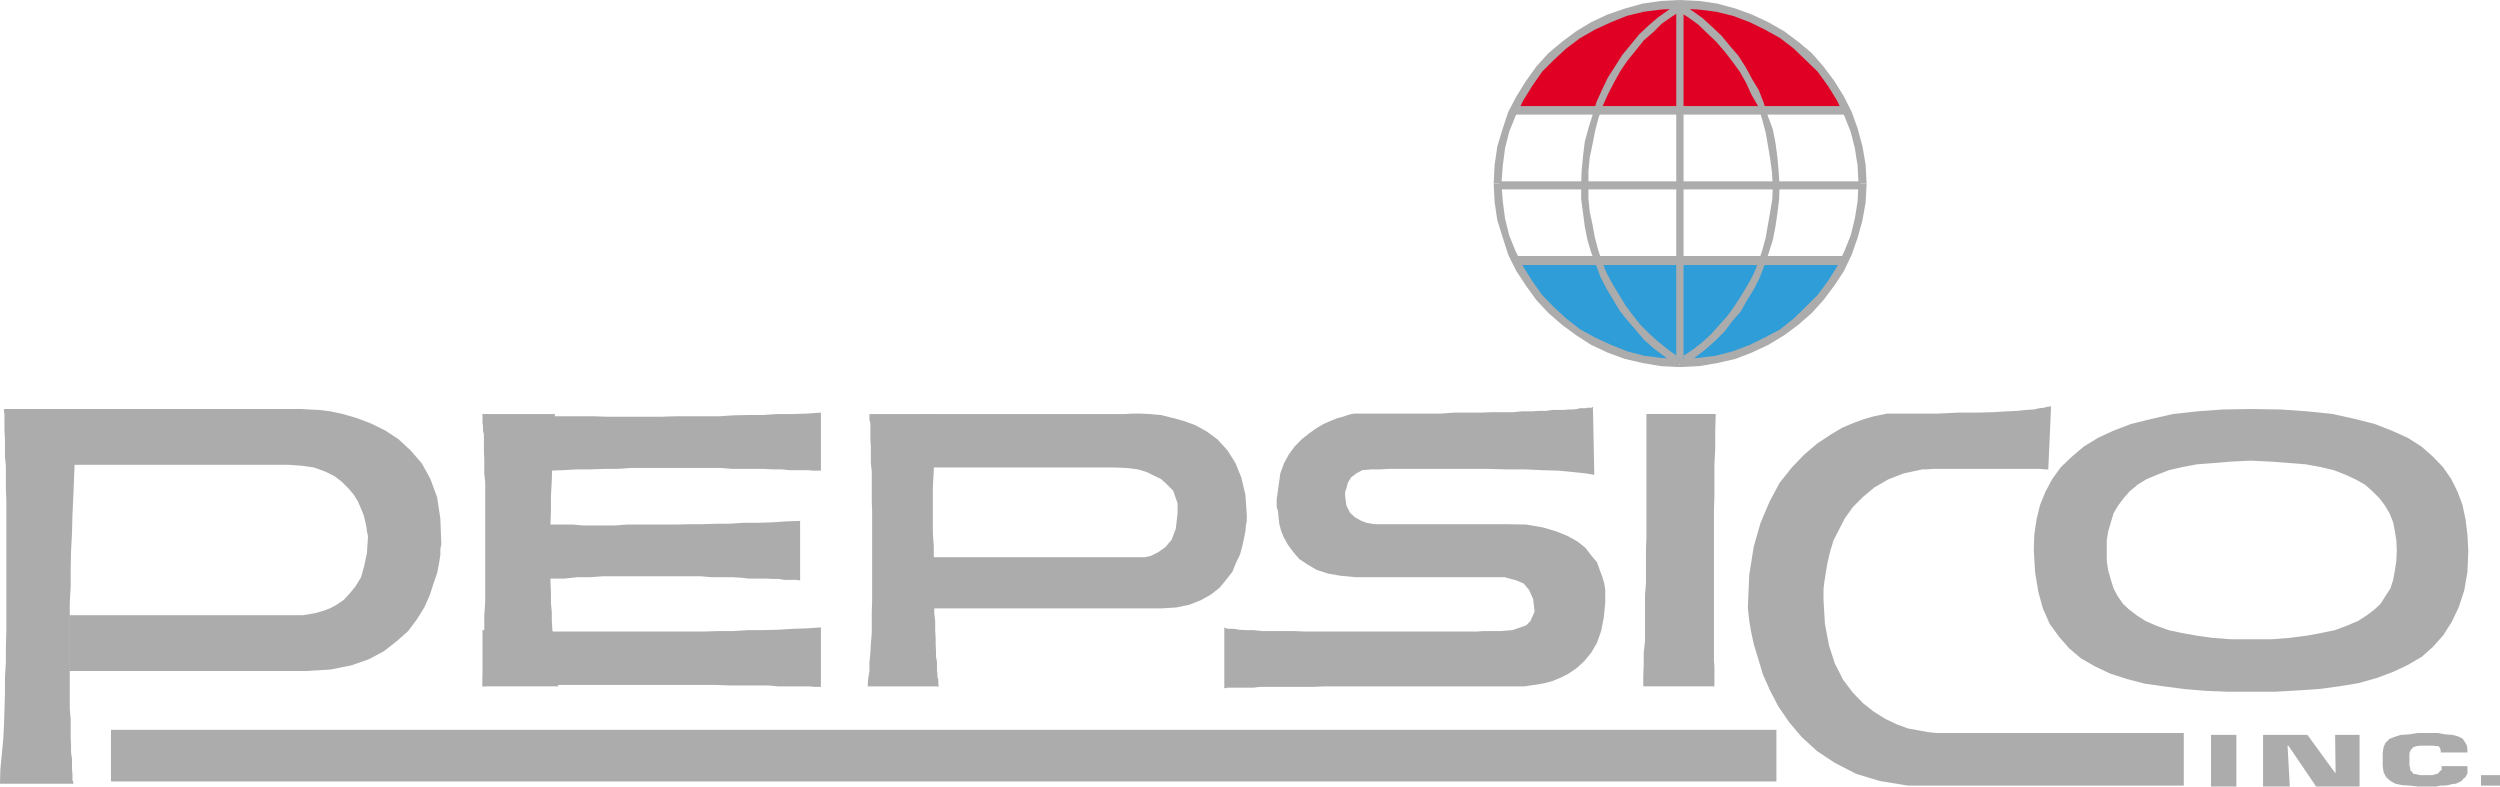 <?xml version="1.0" encoding="UTF-8" standalone="no"?>
<!-- Created with Inkscape (http://www.inkscape.org/) -->

<svg
   xmlns:dc="http://purl.org/dc/elements/1.1/"
   xmlns:cc="http://creativecommons.org/ns#"
   xmlns:rdf="http://www.w3.org/1999/02/22-rdf-syntax-ns#"
   xmlns:svg="http://www.w3.org/2000/svg"
   xmlns="http://www.w3.org/2000/svg"
   xmlns:xlink="http://www.w3.org/1999/xlink"
   xmlns:sodipodi="http://sodipodi.sourceforge.net/DTD/sodipodi-0.dtd"
   xmlns:inkscape="http://www.inkscape.org/namespaces/inkscape"
   width="534"
   height="168"
   id="svg2"
   version="1.1"
   inkscape:version="0.47 r22583">
  <g
     inkscape:label="Layer 1"
     inkscape:groupmode="layer"
     id="layer1"
     transform="translate(-542.589,-20.869)">
    <path
       style="fill:#2f9dd8;fill-rule:nonzero;stroke:none"
       d="m 865.371,76.353 4.67,6.872 5.844,5.968 6.619,4.643 7.573,2.935 8.127,1.68 8.03,-0.35 7.799,-1.783 7.373,-3.512 6.722,-4.74 5.294,-6.07 3.684,-5.644 -71.735,0"
       id="path4034" />
    <path
       style="fill:#df0024;fill-rule:nonzero;stroke:none"
       d="m 936.755,44.247 -4.562,-7.099 -5.72,-6.194 -6.824,-4.54 -7.573,-3.388 -7.702,-1.379 -8.553,0.35 -7.901,1.858 -7.476,3.614 -6.167,5.364 -5.72,6.172 -2.833,5.24 71.029,0"
       id="path4036" />
    <path
       style="fill:#acacac;fill-rule:nonzero;stroke:none"
       d="m 543.445,108.232 0,0.501 0.097,0.576 0,3.587 0.102,1.53 0,3.889 0.199,2.133 0,4.842 0.102,2.607 0,27.764 -0.102,3.291 0,3.382 -0.199,3.388 0,3.312 -0.102,3.382 -0.097,3.291 -0.178,3.28 -0.302,3.113 -0.302,3.183 -0.075,2.989 15.678,0 0,-0.28 -0.199,-0.474 0,-1.357 -0.102,-0.878 0,-2.332 -0.199,-1.352 0,-1.454 -0.075,-1.734 0,-3.959 -0.199,-2.133 0,-22.648 0.199,-3.592 0,-3.657 0.075,-3.889 0.199,-3.662 0.102,-4.088 0.199,-4.239 0.172,-4.368 0.205,-4.54 0.302,-4.562 0.275,-4.842 -15.775,0"
       id="path4038" />
    <path
       style="fill:#acacac;fill-rule:nonzero;stroke:none"
       d="m 555.935,108.232 51.091,0 1.557,0.102 2.133,0.097 2.429,0.302 2.709,0.576 2.989,0.878 3.005,1.153 2.989,1.46 2.806,1.831 2.634,2.429 2.408,2.784 1.831,3.312 1.454,3.964 0.679,4.54 0.199,5.24 0,0.275 -0.199,0.98 0,1.255 -0.275,1.729 -0.404,2.133 -0.776,2.23 -0.776,2.408 -1.158,2.639 -1.551,2.504 -1.934,2.607 -2.407,2.133 -2.709,2.133 -3.21,1.729 -3.862,1.357 -4.443,0.878 -5.138,0.302 -50.617,0 0,-11.914 49.938,0 1.255,-0.199 1.454,-0.28 1.454,-0.399 1.557,-0.576 1.454,-0.781 1.53,-1.05 1.255,-1.357 1.276,-1.557 1.158,-1.928 0.673,-2.434 0.576,-2.709 0.205,-3.183 0,-0.576 -0.205,-0.878 -0.097,-0.856 -0.275,-1.276 -0.302,-1.255 -0.576,-1.454 -0.679,-1.53 -0.878,-1.454 -1.153,-1.357 -1.454,-1.454 -1.557,-1.18 -1.934,-0.953 -2.407,-0.878 -2.634,-0.377 -2.984,-0.199 -46.351,0 -1.756,-11.914"
       id="path4040" />
    <path
       style="fill:#acacac;fill-rule:nonzero;stroke:none"
       d="m 645.653,109.309 0,1.831 0.102,0.781 0,0.878 0.199,0.953 0,3.684 0.075,1.454 0,3.086 0.199,1.858 0,25.734 -0.199,2.709 0,2.908 -0.075,2.984 0,3.011 -0.199,3.188 -0.102,3.108 16.152,0 0,-0.302 -0.075,-0.102 0,-0.474 -0.199,-0.377 0,-0.576 -0.102,-0.781 0,-0.776 -0.097,-0.878 -0.205,-1.153 -0.075,-1.18 -0.199,-1.255 -0.102,-1.255 0,-1.551 -0.199,-1.734 -0.097,-1.729 0,-1.653 -0.178,-2.03 0,-2.133 -0.102,-2.133 0,-12.668 0.102,-3.011 0,-3.011 0.178,-3.285 0.097,-3.285 0.199,-3.388 0.102,-3.582 0.275,-3.867 -15.474,0"
       id="path4042" />
    <path
       style="fill:#acacac;fill-rule:nonzero;stroke:none"
       d="m 645.653,109.309 0.98,0 0.851,0.205 4.842,0 1.756,0.07 1.831,0 1.928,0.205 11.817,0 2.607,0.097 11.515,0 3.005,-0.097 9.382,0 3.113,-0.205 3.183,-0.07 3.113,0 3.081,-0.205 3.188,0 3.108,-0.097 2.984,-0.205 0,12.393 -1.729,0 -0.98,-0.102 -3.959,0 -1.734,-0.172 -1.853,0 -2.036,-0.102 -6.668,0 -2.407,-0.199 -19.163,0 -2.914,0.199 -2.806,0 -3.011,0.102 -2.806,0 -2.989,0.172 -2.908,0.102 -2.806,0.199 -2.914,0.275 -2.607,0.102 -2.709,0.302 -3.285,-12.969"
       id="path4044" />
    <path
       style="fill:#acacac;fill-rule:nonzero;stroke:none"
       d="m 649.617,132.84 4.163,0 1.255,0.075 9.98,0 2.133,0.199 6.77,0 2.612,-0.199 10.556,0 2.709,-0.075 2.784,0 3.011,-0.102 2.811,0 3.005,-0.199 2.989,0 3.21,-0.102 2.881,-0.199 3.011,-0.102 0,12.695 -0.302,0 -0.474,-0.102 -2.612,0 -1.153,-0.199 -1.352,0 -1.454,-0.075 -3.587,0 -1.831,-0.199 -1.858,-0.102 -4.438,0 -2.235,-0.199 -20.714,0 -2.811,0.199 -2.709,0 -2.806,0.302 -2.709,0 -2.709,0.075 -2.709,0.302 -2.709,0.199 -2.709,0.102 0,-12.291"
       id="path4046" />
    <path
       style="fill:#acacac;fill-rule:nonzero;stroke:none"
       d="m 645.653,155.461 3.786,0 1.433,0.199 6.969,0 2.133,0.102 32.908,0 3.285,-0.102 3.113,0 3.183,-0.199 3.113,0 3.081,-0.075 3.188,-0.199 3.108,-0.102 2.984,-0.199 0,12.695 -1.53,0 -0.878,-0.102 -6.872,0 -1.831,-0.199 -8.628,0 -2.607,-0.102 -36.295,0 -3.382,0.102 -6.872,0 -3.388,0.199 0,-12.016"
       id="path4048" />
    <path
       style="fill:#acacac;fill-rule:nonzero;stroke:none"
       d="m 728.3,109.309 0,1.153 0.199,0.878 0,3.388 0.102,1.454 0,3.587 0.199,1.831 0,6.296 0.075,2.208 0,19.163 -0.075,2.23 0,4.567 -0.199,2.305 -0.102,1.934 -0.199,2.03 0,1.858 -0.275,1.729 -0.102,1.557 15.199,0 0,-0.199 -0.102,-0.205 0,-1.05 -0.199,-0.576 0,-0.679 -0.097,-0.679 0,-1.831 -0.205,-1.18 0,-1.153 -0.075,-1.454 0,-1.357 -0.097,-1.653 0,-1.831 -0.199,-1.831 0,-4.163 -0.102,-2.23 0,-7.826 -0.199,-2.709 0,-9.883 0.199,-3.689 0,-7.723 0.102,-4.266 -13.847,0"
       id="path4050" />
    <path
       style="fill:#acacac;fill-rule:nonzero;stroke:none"
       d="m 780.467,120.722 -39.877,0 -1.454,-11.413 43.841,0 1.454,-0.097 1.756,0 1.934,0.097 2.407,0.205 2.332,0.576 2.51,0.673 2.607,0.953 2.434,1.357 2.23,1.653 2.133,2.332 1.707,2.709 1.25,3.086 0.878,3.689 0.302,4.438 0,1.153 -0.199,0.98 -0.102,1.255 -0.296,1.454 -0.377,1.756 -0.479,1.729 -0.878,1.831 -0.749,1.858 -1.357,1.729 -1.352,1.653 -1.831,1.454 -2.235,1.255 -2.434,0.953 -2.779,0.582 -3.113,0.199 -49.162,0 0,-10.939 45.575,0 1.255,-0.275 1.557,-0.776 1.551,-1.083 1.357,-1.627 0.878,-2.337 0.377,-3.285 0,-2.127 -0.275,-0.781 -0.302,-0.878 -0.377,-1.05 -0.781,-0.781 -0.878,-0.878 -0.975,-0.851 -1.433,-0.679 -1.551,-0.776 -1.934,-0.576 -2.434,-0.302 -2.709,-0.102"
       id="path4052" />
    <path
       style="fill:#acacac;fill-rule:nonzero;stroke:none"
       d="m 894.266,109.309 0,26.515 -0.097,2.332 0,7.249 -0.205,2.504 0,9.883 -0.275,2.51 0,2.434 -0.097,2.408 0,2.332 15.199,0 0,-4.266 -0.102,-1.153 0,-32.229 0.102,-3.113 0,-6.571 0.172,-3.388 0,-3.582 0.102,-3.867 -14.8,0"
       id="path4054" />
    <path
       style="fill:#acacac;fill-rule:nonzero;stroke:none"
       d="m 882.832,107.758 -0.075,0 -0.205,0.199 -0.975,0 -0.275,0.097 -1.255,0 -0.603,0.178 -0.851,0.102 -0.98,0 -0.953,0.097 -2.434,0 -1.454,0.205 -1.557,0 -1.427,0.097 -2.133,0 -1.858,0.178 -4.54,0 -2.407,0.097 -5.617,0 -3.005,0.205 -18.387,0 -0.576,0.097 -0.781,0.205 -1.05,0.372 -1.18,0.302 -1.454,0.576 -1.53,0.679 -1.454,0.856 -1.659,1.174 -1.551,1.255 -1.433,1.454 -1.276,1.734 -1.056,1.928 -0.776,2.133 -0.377,2.709 -0.404,2.908 0,1.557 0.302,0.953 0.102,1.276 0.172,1.46 0.404,1.53 0.576,1.352 0.878,1.557 1.153,1.557 1.255,1.454 1.756,1.153 1.934,1.153 2.407,0.781 2.709,0.474 3.21,0.302 31.831,0 1.05,0.302 1.454,0.377 1.557,0.673 1.153,1.357 0.878,1.928 0.302,2.612 0,0.097 -0.199,0.506 -0.302,0.673 -0.377,0.856 -0.878,0.878 -1.255,0.474 -1.729,0.576 -2.434,0.199 -3.662,0 -1.551,0.102 -36.699,0 -2.407,-0.102 -6.673,0 -1.853,-0.199 -1.632,0 -1.352,-0.075 -1.233,-0.199 -1.077,0 -0.576,-0.102 -0.377,-0.199 0,12.969 0.377,0 0.302,-0.102 5.569,0 1.352,-0.172 11.44,0 2.607,-0.102 42.489,0 1.255,-0.199 1.454,-0.205 1.557,-0.275 1.729,-0.474 1.659,-0.679 1.729,-0.878 1.831,-1.255 1.557,-1.454 1.454,-1.756 1.25,-2.133 0.883,-2.51 0.576,-2.908 0.302,-3.183 0,-2.709 -0.205,-1.357 -0.399,-1.352 -0.576,-1.557 -0.582,-1.632 -1.153,-1.352 -1.25,-1.653 -1.659,-1.357 -2.23,-1.255 -2.407,-0.975 -2.914,-0.856 -3.485,-0.598 -4.061,-0.075 -28.071,0 -0.878,-0.102 -1.153,-0.199 -1.05,-0.404 -1.357,-0.754 -1.077,-0.975 -0.781,-1.557 -0.275,-2.03 0,-0.856 0.275,-0.776 0.302,-1.18 0.679,-1.153 1.153,-0.878 1.255,-0.679 2.03,-0.172 1.756,0 1.934,-0.102 20.816,0 4.163,0.102 3.964,0 3.662,0.172 3.587,0.102 3.113,0.302 2.607,0.275 1.928,0.302 -0.296,-14.52"
       id="path4056" />
    <path
       style="fill:#acacac;fill-rule:nonzero;stroke:none"
       d="m 980.699,107.655 -0.199,0 -0.302,0.102 -0.377,0 -0.576,0.199 -0.975,0.097 -1.255,0.28 -1.659,0.097 -1.928,0.205 -2.311,0.097 -2.806,0.178 -3.388,0.097 -4.088,0 -4.341,0.205 -10.933,0 -0.302,0.097 -1.056,0.205 -1.352,0.275 -2.03,0.576 -2.133,0.776 -2.612,1.083 -2.531,1.53 -2.806,1.853 -2.714,2.311 -2.704,2.806 -2.612,3.285 -2.133,3.991 -1.928,4.54 -1.454,5.041 -0.953,5.995 -0.302,6.77 0,0.28 0.102,1.174 0.199,1.734 0.377,2.23 0.576,2.709 0.975,3.183 0.953,3.21 1.454,3.291 1.858,3.587 2.305,3.382 2.709,3.188 3.291,3.011 3.786,2.504 4.54,2.332 5.041,1.53 5.994,0.98 58.943,0 0,-11.235 -52.852,0 -1.729,-0.178 -2.133,-0.399 -2.133,-0.377 -2.407,-0.878 -2.429,-1.153 -2.51,-1.557 -2.332,-1.831 -2.235,-2.332 -2.03,-2.709 -1.729,-3.388 -1.255,-3.862 -0.878,-4.664 -0.302,-5.117 0,-2.332 0.199,-1.632 0.302,-1.934 0.377,-2.133 0.576,-2.429 0.679,-2.235 1.18,-2.305 1.25,-2.434 1.734,-2.407 2.133,-2.133 2.429,-2.03 2.989,-1.729 3.285,-1.282 3.986,-0.851 0.953,0 1.357,-0.102 22.75,0 1.153,0.102 0.679,0 0.598,-13.47"
       id="path4058" />
    <path
       style="fill:#acacac;fill-rule:nonzero;stroke:none"
       d="m 1069.641,135.145 -0.399,-3.285 -0.679,-3.183 -1.056,-2.811 -1.352,-2.709 -1.756,-2.531 -2.133,-2.208 -2.408,-2.133 -2.908,-1.858 -3.388,-1.53 -3.689,-1.454 -4.239,-1.077 -4.74,-1.056 -5.445,-0.576 -5.693,-0.399 -6.393,-0.102 -5.995,0.102 -5.521,0.399 -5.138,0.576 -4.643,1.056 -4.341,1.077 -3.786,1.454 -3.285,1.53 -3.011,1.858 -2.504,2.133 -2.332,2.208 -1.837,2.531 -1.454,2.709 -1.153,2.811 -0.776,3.183 -0.479,3.285 -0.097,3.285 0.275,4.664 0.679,4.142 0.975,3.587 1.454,3.285 2.03,2.806 2.133,2.434 2.51,2.133 3.011,1.729 3.285,1.557 3.587,1.153 3.765,0.98 4.061,0.576 4.363,0.576 4.54,0.377 4.842,0.199 9.98,0 4.745,-0.275 4.637,-0.302 4.266,-0.576 4.163,-0.679 3.862,-1.077 3.388,-1.255 3.285,-1.53 3.011,-1.756 2.408,-2.133 2.23,-2.51 1.831,-2.908 1.46,-3.081 1.174,-3.592 0.679,-3.959 0.178,-4.567 -0.178,-3.285 z m -15.199,5.521 -0.302,2.03 -0.377,2.03 -0.576,1.831 -1.077,1.653 -1.056,1.659 -1.352,1.255 -1.659,1.25 -1.831,1.158 -2.332,0.975 -2.51,0.953 -2.908,0.603 -3.086,0.576 -3.684,0.474 -3.862,0.302 -8.73,0 -3.964,-0.302 -3.382,-0.474 -3.188,-0.576 -2.811,-0.603 -2.607,-0.953 -2.23,-0.975 -1.831,-1.158 -1.659,-1.25 -1.352,-1.255 -1.153,-1.659 -0.878,-1.653 -0.576,-1.831 -0.576,-2.03 -0.302,-2.03 0,-4.368 0.302,-1.928 0.576,-1.934 0.576,-1.934 0.975,-1.653 1.158,-1.53 1.25,-1.454 1.734,-1.454 1.853,-1.153 2.311,-0.98 2.531,-0.98 2.908,-0.673 3.086,-0.576 3.587,-0.28 3.662,-0.296 4.266,-0.205 4.26,0.205 3.867,0.296 3.587,0.28 3.108,0.576 2.887,0.673 2.531,0.98 2.106,0.98 2.057,1.153 1.632,1.454 1.454,1.454 1.153,1.53 0.98,1.653 0.776,1.934 0.377,1.934 0.302,1.928 0.097,2.133 -0.097,2.235"
       id="path4060" />
    <path
       style="fill:#acacac;fill-rule:nonzero;stroke:none"
       d="m 566.292,187.792 355.738,0 0,-11.036 -355.738,0 z"
       id="path4062" />
    <path
       style="fill:#acacac;fill-rule:nonzero;stroke:none"
       d="m 1014.861,177.833 5.418,0 0,11.036 -5.418,0 z"
       id="path4064" />
    <path
       style="fill:#acacac;fill-rule:nonzero;stroke:none"
       d="m 1031.692,188.869 -5.72,0 0,-11.036 9.479,0 5.919,8.127 0.102,0 -0.102,-8.127 5.219,0 0,11.036 -9.28,0 -5.919,-8.725 -0.178,0 0.479,8.725"
       id="path4066" />
    <path
       style="fill:#acacac;fill-rule:nonzero;stroke:none"
       d="m 1069.641,184.507 0,1.653 -0.302,0.377 -0.097,0.302 -0.479,0.377 -0.399,0.474 -0.576,0.302 -0.679,0.28 -0.856,0.097 -0.673,0.205 -0.878,0.097 -0.878,0 -0.878,0.199 -3.867,0 -1.831,-0.199 -1.551,-0.097 -1.454,-0.302 -1.056,-0.582 -0.878,-0.776 -0.576,-1.056 -0.199,-1.352 0,-2.908 0.199,-1.153 0.377,-0.878 0.878,-0.878 0.953,-0.377 1.454,-0.479 1.756,-0.097 1.831,-0.302 4.266,0 1.729,0.302 1.352,0.097 1.179,0.275 1.056,0.506 0.474,0.673 0.501,0.856 0.102,0.975 0,0.479 -5.72,0 0,-0.479 -0.097,-0.296 -0.102,-0.28 -0.275,-0.302 -0.501,0 -0.582,-0.097 -2.806,0 -0.781,0.097 -0.673,0.205 -0.275,0.302 -0.302,0.275 -0.102,0.302 -0.178,0.377 0,2.704 0.178,0.582 0,0.399 0.302,0.275 0.377,0.501 0.598,0.075 0.856,0.205 2.531,0 0.754,-0.205 0.404,-0.075 0.275,-0.302 0.302,-0.296 0.296,-0.28 0,-0.776 5.521,0"
       id="path4068" />
    <path
       style="fill:#acacac;fill-rule:nonzero;stroke:none"
       d="m 1072.528,186.44 4.061,0 0,2.235 -4.061,0 z"
       id="path4070" />
    <path
       style="fill:#acacac;fill-rule:nonzero;stroke:none"
       d="m 862.812,61.331 77.228,0 0,-1.729 -77.228,0 z"
       id="path4072" />
    <path
       style="fill:#acacac;fill-rule:nonzero;stroke:none"
       d="m 922.709,60.55 0,0 -0.102,2.908 -0.372,3.011 -0.404,2.785 -0.576,2.908 -0.851,2.709 -0.98,2.811 -0.975,2.51 -1.158,2.332 -1.551,2.504 -1.357,2.434 -1.729,1.934 -1.659,2.23 -1.928,1.934 -2.036,1.831 -2.03,1.551 -2.127,1.734 -0.781,-1.734 2.03,-1.352 2.133,-1.653 1.858,-1.734 1.729,-1.928 1.734,-1.934 1.454,-2.03 1.454,-2.235 1.454,-2.429 1.255,-2.311 0.975,-2.429 0.878,-2.709 0.679,-2.51 0.953,-5.418 0.474,-2.908 0.102,-2.811 1.454,0"
       id="path4074" />
    <path
       style="fill:#acacac;fill-rule:nonzero;stroke:none"
       d="m 866.976,77.484 68.799,0 0.878,-1.934 -70.453,0 0.776,1.934"
       id="path4076" />
    <path
       style="fill:#acacac;fill-rule:nonzero;stroke:none"
       d="m 865.796,45.351 71.239,0 -0.178,-1.831 -70.28,0 -0.781,1.831"
       id="path4078" />
    <path
       style="fill:#acacac;fill-rule:nonzero;stroke:none"
       d="m 900.637,97.525 1.557,0 0,-74.621 -1.557,0 z"
       id="path4080" />
    <path
       style="fill:#acacac;fill-rule:nonzero;stroke:none"
       d="m 941.295,60.076 0,0 -0.199,-3.964 -0.679,-3.991 -1.05,-3.862 -1.255,-3.485 -1.659,-3.285 -2.03,-3.285 -2.332,-3.113 -2.51,-2.881 -2.908,-2.434 -2.984,-2.235 -3.388,-1.928 -3.485,-1.632 -3.49,-1.276 -3.862,-1.056 -3.889,-0.576 -4.163,-0.199 0,1.831 3.991,0.199 3.759,0.474 3.587,0.878 3.587,1.357 3.188,1.557 3.285,1.831 2.908,2.23 2.607,2.51 2.51,2.429 2.235,3.086 1.928,3.113 1.557,3.285 1.352,3.388 0.878,3.485 0.582,3.684 0.199,3.867 1.729,0"
       id="path4082" />
    <path
       style="fill:#acacac;fill-rule:nonzero;stroke:none"
       d="m 901.413,99.28 0,0 4.163,-0.205 3.889,-0.673 3.862,-0.878 3.49,-1.357 3.485,-1.632 3.388,-2.052 2.984,-2.208 2.908,-2.537 2.51,-2.785 2.332,-3.108 2.03,-3.086 1.659,-3.485 1.255,-3.587 1.05,-3.786 0.679,-3.867 0.199,-3.959 -1.729,0 -0.199,3.862 -0.582,3.587 -0.878,3.587 -1.352,3.382 -1.557,3.285 -1.928,3.086 -2.235,3.011 -2.51,2.51 -2.607,2.531 -2.908,2.311 -3.285,1.756 -3.188,1.551 -3.587,1.357 -3.587,0.953 -3.759,0.474 -3.991,0.205 0,1.756"
       id="path4084" />
    <path
       style="fill:#acacac;fill-rule:nonzero;stroke:none"
       d="m 861.638,60.076 0,0 0.199,3.959 0.576,3.867 1.18,3.786 1.153,3.587 1.729,3.485 2.036,3.086 2.23,3.108 2.607,2.785 2.914,2.537 3.005,2.208 3.188,2.052 3.485,1.632 3.689,1.357 3.759,0.878 3.964,0.673 4.061,0.205 0,-1.756 -3.959,-0.205 -3.765,-0.474 -3.587,-0.953 -3.388,-1.357 -3.382,-1.551 -3.21,-1.756 -2.984,-2.311 -2.714,-2.531 -2.429,-2.51 -2.133,-3.011 -1.934,-3.086 -1.627,-3.285 -1.357,-3.382 -0.878,-3.587 -0.474,-3.587 -0.302,-3.862 -1.653,0"
       id="path4086" />
    <path
       style="fill:#acacac;fill-rule:nonzero;stroke:none"
       d="m 901.413,20.873 0,0 -4.061,0.199 -3.964,0.576 -3.759,1.056 -3.689,1.276 -3.485,1.632 -3.188,1.928 -3.005,2.235 -2.914,2.434 -2.607,2.881 -2.23,3.113 -2.036,3.285 -1.729,3.285 -1.153,3.485 -1.18,3.862 -0.576,3.991 -0.199,3.964 1.653,0 0.302,-3.867 0.474,-3.684 0.878,-3.485 1.357,-3.388 1.627,-3.285 1.934,-3.113 2.133,-3.086 2.429,-2.429 2.714,-2.51 2.984,-2.23 3.21,-1.831 3.382,-1.557 3.388,-1.357 3.587,-0.878 3.765,-0.474 3.959,-0.199 0,-1.831"
       id="path4088" />
    <path
       style="fill:#acacac;fill-rule:nonzero;stroke:none"
       d="m 880.322,60.351 0,3.011 0.399,3.011 0.377,2.881 0.576,2.908 0.781,2.612 1.05,2.709 0.98,2.634 1.255,2.407 1.454,2.429 1.454,2.407 1.557,1.934 1.831,2.133 1.729,2.03 2.057,1.831 2.208,1.653 2.133,1.557 0.673,-1.557 -2.03,-1.454 -2.03,-1.627 -1.934,-1.756 -1.831,-1.831 -1.551,-1.934 -1.659,-2.23 -1.352,-2.235 -1.357,-2.23 -1.352,-2.51 -0.953,-2.332 -0.878,-2.709 -0.679,-2.607 -0.474,-2.612 -0.603,-2.806 -0.275,-2.811 0,-2.908 -1.557,0"
       id="path4090" />
    <path
       style="fill:#acacac;fill-rule:nonzero;stroke:none"
       d="m 901.241,21.347 -2.133,1.557 -2.332,1.653 -2.133,1.831 -1.928,1.831 -1.837,2.235 -1.756,2.133 -1.524,2.407 -1.557,2.429 -1.255,2.612 -1.18,2.607 -0.851,2.811 -0.878,2.806 -0.781,2.908 -0.377,3.086 -0.296,3.113 -0.102,2.984 1.557,0 0,-2.887 0.275,-2.908 0.603,-2.908 0.576,-2.908 0.679,-2.612 0.953,-2.709 1.174,-2.607 1.255,-2.407 1.357,-2.434 1.454,-2.133 1.729,-2.127 1.756,-2.208 2.03,-1.756 1.831,-1.831 2.235,-1.557 2.305,-1.454 -0.851,-1.557"
       id="path4092" />
    <path
       style="fill:#acacac;fill-rule:nonzero;stroke:none"
       d="m 901.817,21.546 2.133,1.557 2.305,1.632 2.036,1.858 2.03,1.928 1.756,2.133 1.831,2.133 1.551,2.407 1.357,2.531 1.454,2.407 1.056,2.709 0.878,2.811 1.05,2.806 0.576,2.914 0.404,2.984 0.275,3.108 0.199,3.086 -1.454,0 -0.178,-2.908 -0.399,-2.984 -0.474,-2.811 -0.479,-2.709 -0.776,-2.908 -0.781,-2.607 -1.454,-2.51 -1.153,-2.531 -1.357,-2.413 -1.551,-2.127 -1.659,-2.133 -1.831,-2.133 -1.826,-1.729 -2.036,-1.96 -2.133,-1.53 -2.23,-1.352 0.878,-1.659"
       id="path4094" />
  </g>
</svg>
